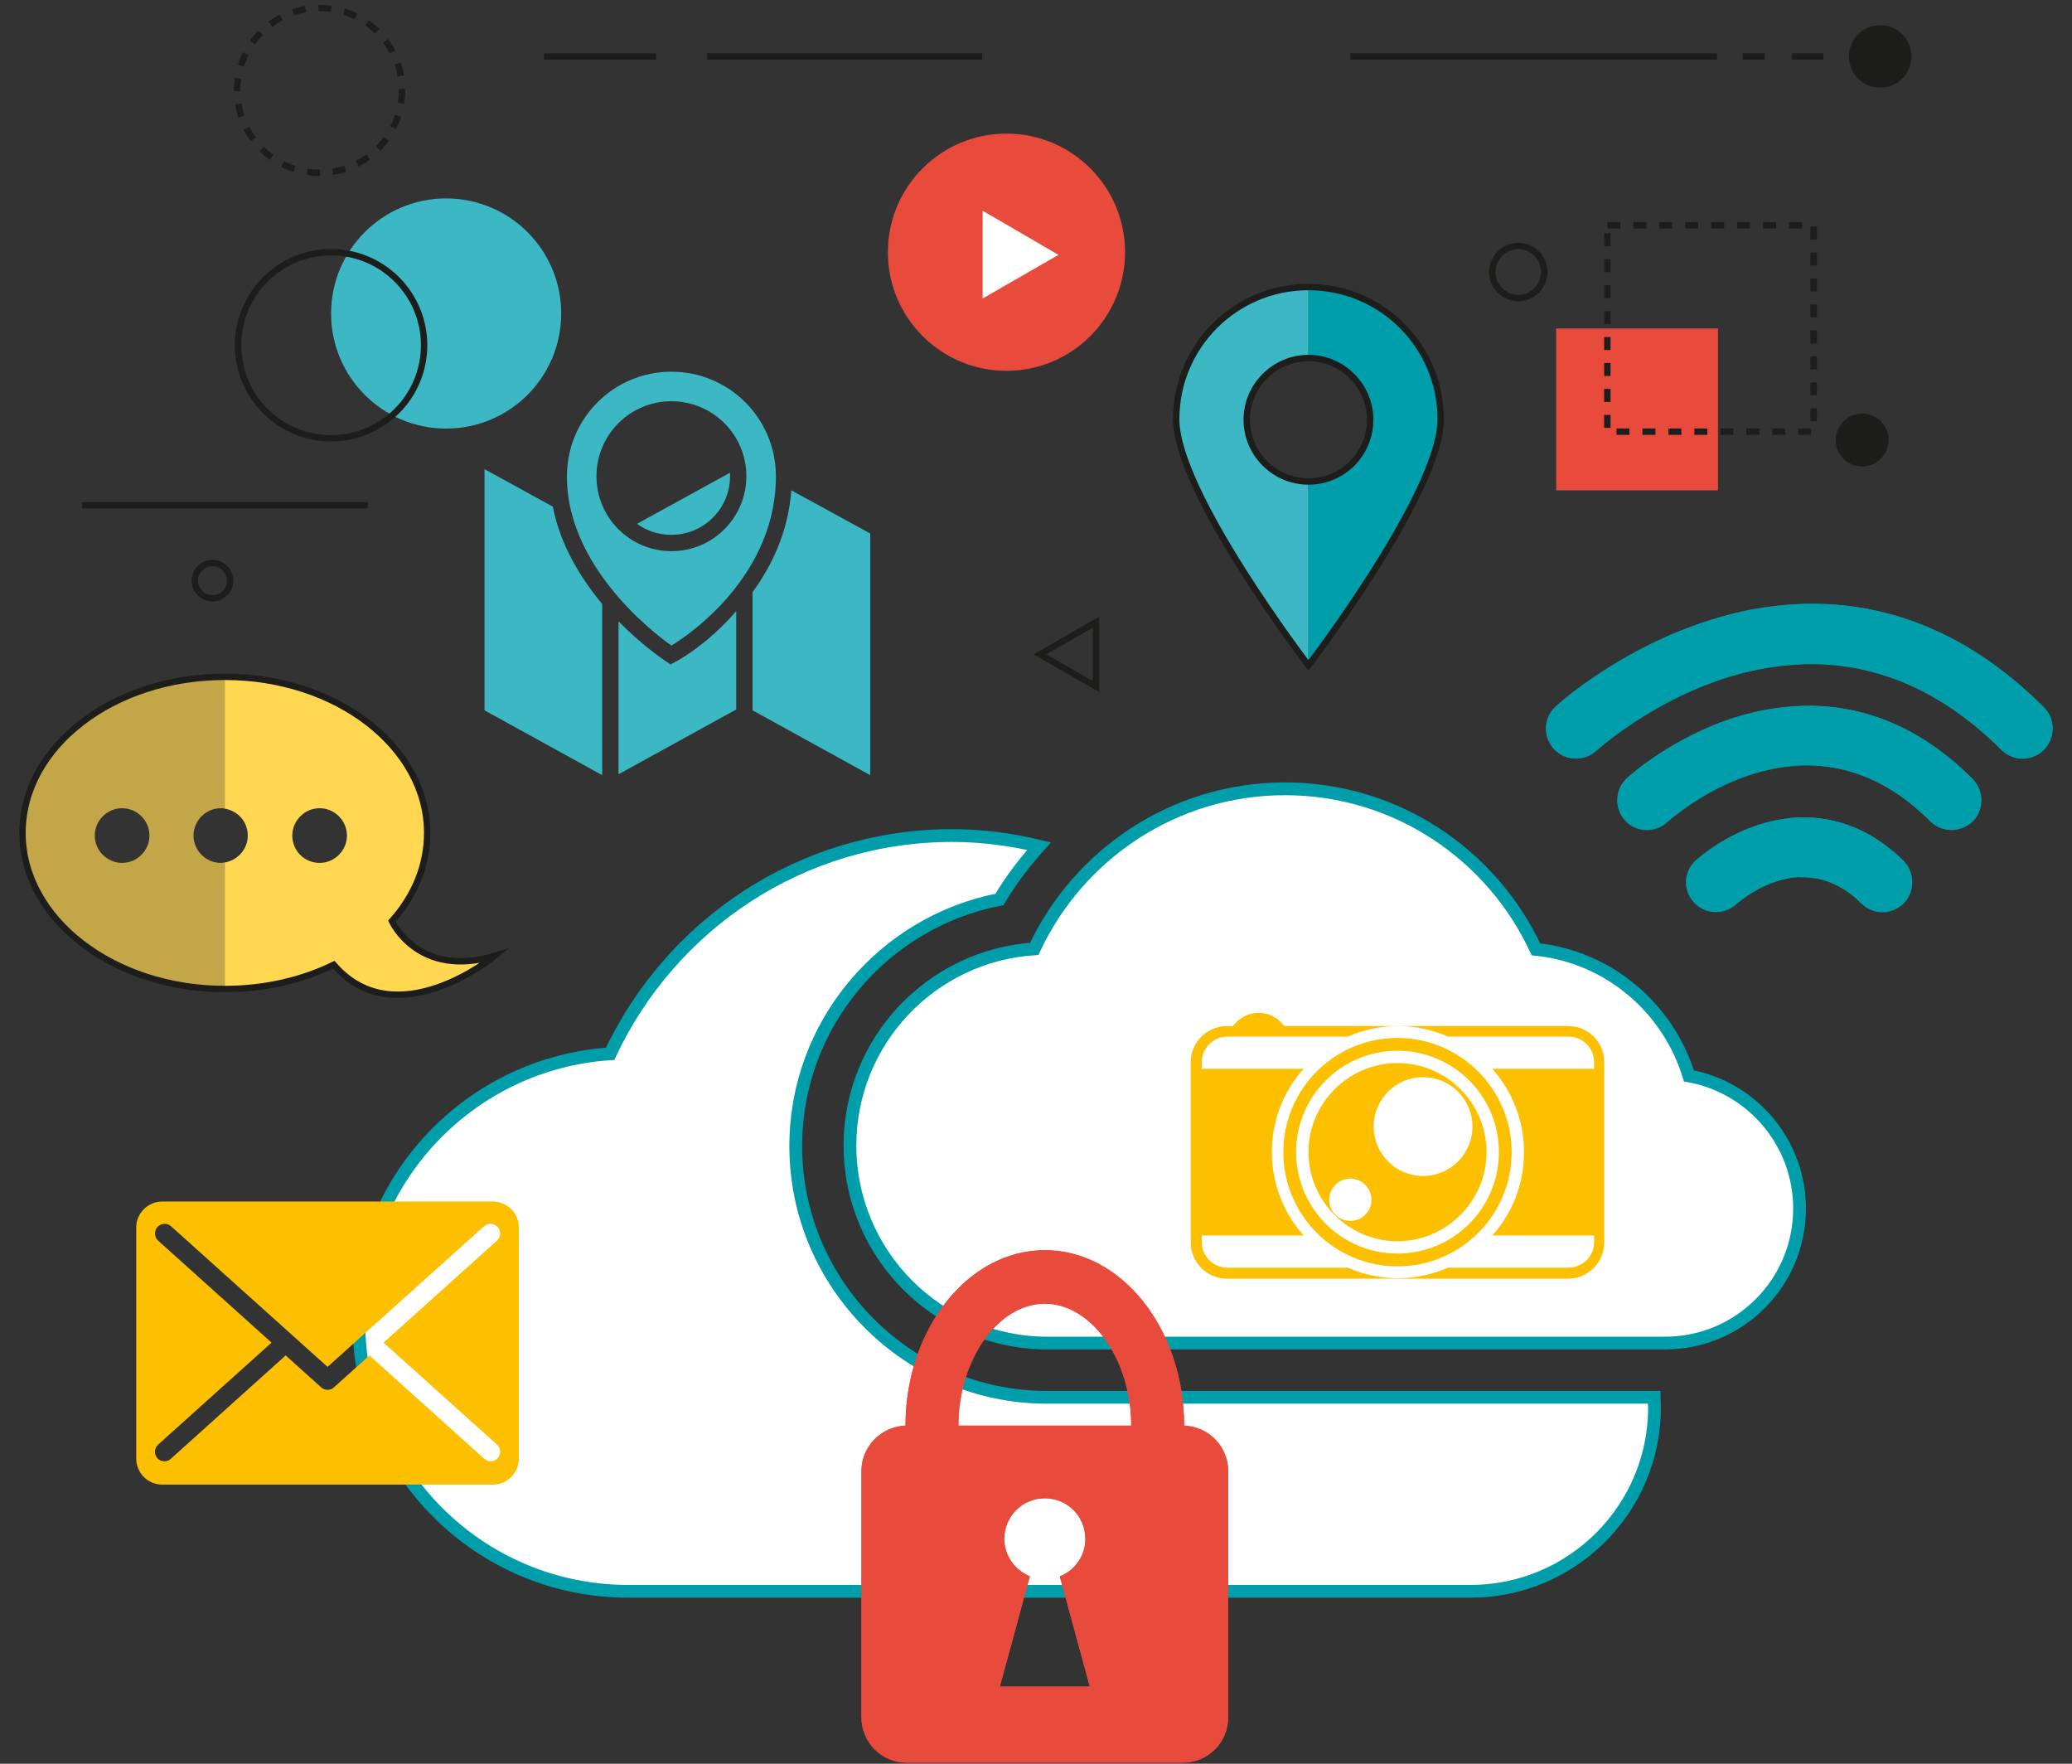 <?xml version="1.0" encoding="utf-8"?>
<!-- Generator: Adobe Illustrator 19.0.0, SVG Export Plug-In . SVG Version: 6.00 Build 0)  -->
<svg version="1.1" id="Capa_1" xmlns="http://www.w3.org/2000/svg" xmlns:xlink="http://www.w3.org/1999/xlink" x="0px" y="0px"
	 viewBox="0 0 470 400" style="enable-background:new 0 0 470 400;" xml:space="preserve">
<rect x="0" y="0" width="470" height="400" fill="#333333" stroke="none"/>
<style type="text/css">
	.st0{fill:#3BB8C4;}
	.st1{fill:#FFFFFF;stroke:#009EAB;stroke-width:2.896;stroke-miterlimit:10;}
	.st2{fill:#FCC000;}
	.st3{fill:#E84A3C;}
	.st4{fill:none;stroke:#1D1D1B;stroke-width:1.448;stroke-miterlimit:10;stroke-dasharray:2.943;}
	.st5{fill:none;stroke:#1D1D1B;stroke-width:1.448;stroke-miterlimit:10;}
	.st6{fill:#1D1D1B;}
	.st7{fill:#FFFFFF;}
	.st8{fill:none;}
	.st9{opacity:0.7;fill:#FFD750;}
	.st10{fill:#FFD750;}
	.st11{fill:#009EAB;}
	.st12{opacity:0.7;fill:#009EAB;}
	.st13{fill:none;stroke:#1D1D1B;stroke-width:1.448;stroke-miterlimit:10;stroke-dasharray:2.929,2.929;}
</style>
<g>
	<path class="st0" d="M109.9,106.4v54.7l26.7,14.7V137c-4.8-5.8-9.5-13.3-11.2-22.1L109.9,106.4z"/>
	<path class="st0" d="M179.5,111.2c-0.7,9.4-4.4,17.1-8.8,23.1v26.8l26.7,14.7V121L179.5,111.2z"/>
	<path class="st0" d="M165.6,108c0-0.3,0-0.5,0-0.8l-21.1,11.6c2.2,1.6,4.9,2.5,7.8,2.5C159.6,121.3,165.6,115.4,165.6,108z"/>
	<path class="st0" d="M154.1,149.6l-2,1.1l-1.9-1.3c-0.4-0.3-4.8-3.3-9.9-8.5v34.7l26.7-14.7v-22.3
		C160.9,145.7,154.6,149.3,154.1,149.6z"/>
	<path class="st0" d="M152.3,146.4c0,0,23.7-13.6,23.7-38.4c0-13.1-10.6-23.7-23.7-23.7c-13.1,0-23.7,10.6-23.7,23.7
		C128.5,130.4,152.3,146.4,152.3,146.4z M135.3,108c0-9.4,7.6-17,17-17c9.4,0,17,7.6,17,17c0,9.4-7.6,17-17,17
		C142.9,125,135.3,117.4,135.3,108z"/>
</g>
<g>
	<path class="st1" d="M237.5,316.9c-31.4,0-57-25.6-57-57c0-27.5,19.8-50.8,46.2-55.9c2.6-4.4,5.7-8.4,9-12.1
		c-6.3-1.5-12.9-2.4-19.7-2.4c-34.4,0-63.9,20.3-77.6,49.5c-31.8,2.1-57,28.5-57,60.8c0,33.7,27.3,61.1,61.1,61.1h191.1
		c23,0,41.7-18.7,41.7-41.7c0-0.8-0.1-1.5-0.1-2.3H237.5z"/>
	<path class="st1" d="M383.1,244c-4.7-15.4-18.2-27-34.7-28.7c-10-21.5-31.7-36.4-56.9-36.4c-25.2,0-46.9,14.9-56.9,36.3
		c-23.3,1.5-41.8,20.9-41.8,44.6c0,24.7,20,44.8,44.8,44.8h140.1c16.9,0,30.5-13.7,30.5-30.5C408.2,259.1,397.4,246.6,383.1,244z"/>
</g>
<path class="st2" d="M111.8,272.5h-75c-3.2,0-5.9,2.6-5.9,5.9v52.4c0,3.2,2.6,5.9,5.9,5.9h75c3.2,0,5.9-2.6,5.9-5.9v-52.4
	C117.7,275.1,115,272.5,111.8,272.5z M112.7,327.6c0.9,0.8,1,2.2,0.2,3.1c-0.4,0.5-1,0.7-1.6,0.7c-0.5,0-1-0.2-1.5-0.6l-26-23.4
	l-8,7.2c-0.4,0.4-0.9,0.6-1.5,0.6c-0.5,0-1.1-0.2-1.5-0.6l-8-7.2l-26,23.4c-0.4,0.4-0.9,0.6-1.5,0.6c-0.6,0-1.2-0.2-1.6-0.7
	c-0.8-0.9-0.7-2.3,0.2-3.1l25.7-23.1l-25.7-23.1c-0.9-0.8-1-2.2-0.2-3.1c0.8-0.9,2.2-1,3.1-0.2l35.5,31.9l35.5-31.9
	c0.9-0.8,2.3-0.7,3.1,0.2c0.8,0.9,0.7,2.3-0.2,3.1l-25.7,23.1L112.7,327.6z"/>
<rect x="353" y="74.5" class="st3" width="36.7" height="36.7"/>
<rect x="364.6" y="51.1" class="st4" width="46.8" height="46.8"/>
<g>
	<line class="st5" x1="306.3" y1="12.8" x2="389.5" y2="12.8"/>
	<line class="st5" x1="395.3" y1="12.8" x2="400.3" y2="12.8"/>
	<line class="st5" x1="406.5" y1="12.8" x2="413.6" y2="12.8"/>
	<circle class="st6" cx="426.5" cy="12.8" r="7.1"/>
</g>
<circle class="st5" cx="344.4" cy="61.7" r="5.9"/>
<g>
	<line class="st5" x1="18.6" y1="114.6" x2="83.4" y2="114.6"/>
	<circle class="st5" cx="48.2" cy="131.7" r="4"/>
</g>
<polygon class="st5" points="248.6,155.7 235.9,148.4 248.6,141.1 "/>
<circle class="st6" cx="422.4" cy="99.8" r="6"/>
<g>
	<circle class="st3" cx="228.3" cy="57.2" r="26.9"/>
	<polygon class="st7" points="222.9,47.8 240.1,57.8 222.9,67.7 	"/>
</g>
<g>
	<g>
		<circle class="st8" cx="27.7" cy="189.5" r="6.2"/>
		<path class="st8" d="M43.9,189.5c0,3.4,2.8,6.2,6.2,6.2c0.3,0,0.7,0,1-0.1v-12.2c-0.3-0.1-0.6-0.1-1-0.1
			C46.7,183.3,43.9,186.1,43.9,189.5z"/>
		<path class="st9" d="M50.1,195.7c-3.4,0-6.2-2.8-6.2-6.2c0-3.4,2.8-6.2,6.2-6.2c0.3,0,0.7,0,1,0.1v-29.9
			c-25.4,0-45.9,15.8-45.9,35.4c0,19.5,20.6,35.4,45.9,35.4v-28.7C50.7,195.6,50.4,195.7,50.1,195.7z M27.7,195.7
			c-3.4,0-6.2-2.8-6.2-6.2c0-3.4,2.8-6.2,6.2-6.2c3.4,0,6.2,2.8,6.2,6.2C33.9,192.9,31.1,195.7,27.7,195.7z"/>
		<path class="st10" d="M112.2,216.7c-17.4,5.3-23.3-7.8-23.3-7.8c5.1-5.7,8-12.6,8-20c0-19.5-20.6-35.4-45.9-35.4v29.9
			c3,0.5,5.2,3,5.2,6.1c0,3.1-2.3,5.6-5.2,6.1v28.7c9.1,0,17.5-2,24.7-5.5C89.9,235.1,112.2,216.7,112.2,216.7z M66.3,189.5
			c0-3.4,2.8-6.2,6.2-6.2c3.4,0,6.2,2.8,6.2,6.2c0,3.4-2.8,6.2-6.2,6.2C69,195.7,66.3,192.9,66.3,189.5z"/>
	</g>
	<path class="st5" d="M88.9,208.9c5.1-5.7,8-12.6,8-20c0-19.5-20.6-35.4-45.9-35.4S5.1,169.3,5.1,188.9c0,19.5,20.6,35.4,45.9,35.4
		c9.1,0,17.5-2,24.7-5.5c14.2,16.4,36.5-2,36.5-2C94.8,222,88.9,208.9,88.9,208.9z"/>
</g>
<g>
	<g>
		<path class="st0" d="M282.8,95.1c0-7.7,6.3-14,14-14v-16c-16.6,0-30,13.4-30,30s30,55.8,30,55.8v-41.8
			C289.1,109.2,282.8,102.9,282.8,95.1z"/>
		<path class="st11" d="M296.8,65.1v16c7.7,0,14,6.3,14,14s-6.3,14-14,14v41.8c0,0,30-39.2,30-55.8S313.4,65.1,296.8,65.1z"/>
	</g>
	<path class="st5" d="M296.8,65.1c-16.6,0-30,13.4-30,30s30,55.8,30,55.8s30-39.2,30-55.8S313.4,65.1,296.8,65.1z M296.8,109.2
		c-7.7,0-14-6.3-14-14c0-7.7,6.3-14,14-14c7.7,0,14,6.3,14,14C310.8,102.9,304.6,109.2,296.8,109.2z"/>
</g>
<g>
	<g>
		<path class="st3" d="M226.8,382.5l6.8-25c-3.4-1.4-5.8-4.7-5.8-8.5c0-5.1,4.1-9.2,9.2-9.2l0,0v-16.4h-19.6c0-15,9-27.7,19.6-27.7
			l0,0v-12.1l0,0c-17.4,0-31.6,17.9-31.6,39.8c0,0,0,0,0,0c-5.5,0.2-10,4.7-10,10.3v55.8c0,5.7,4.6,10.3,10.3,10.3H237v-17.3H226.8z
			"/>
		<path class="st3" d="M278.6,389.5v-55.8c0-5.6-4.4-10.1-10-10.3c0,0,0,0,0,0c0-22-14.2-39.8-31.6-39.8v12.1
			c10.6,0,19.6,12.7,19.6,27.7H237v16.4c5.1,0,9.2,4.1,9.2,9.2c0,3.9-2.4,7.2-5.8,8.5l6.8,25H237v17.3h31.3
			C274,399.8,278.6,395.2,278.6,389.5z"/>
	</g>
	<path class="st3" d="M268.6,323.3C268.6,323.3,268.6,323.3,268.6,323.3c0-22-14.2-39.8-31.6-39.8c-17.4,0-31.6,17.9-31.6,39.8
		c0,0,0,0,0,0c-5.5,0.2-10,4.7-10,10.3v55.8c0,5.7,4.6,10.3,10.3,10.3H237h31.3c5.7,0,10.3-4.6,10.3-10.3v-55.8
		C278.6,328.1,274.2,323.5,268.6,323.3z M237,382.5h-10.2l6.8-25c-3.4-1.4-5.8-4.7-5.8-8.5c0-5.1,4.1-9.2,9.2-9.2s9.2,4.1,9.2,9.2
		c0,3.9-2.4,7.2-5.8,8.5l6.8,25H237z M237,323.3h-19.6c0-15,9-27.7,19.6-27.7s19.6,12.7,19.6,27.7H237z"/>
</g>
<g>
	<g>
		<path class="st12" d="M399.4,186.9c-8.4,2.6-14,7.6-14.7,8.2c-2.8,2.5-3,6.8-0.5,9.5c2.5,2.8,6.8,3,9.6,0.5
			c1-0.9,6.9-5.8,14.3-6.2v-13.6C405.3,185.5,402.4,186,399.4,186.9z"/>
		<path class="st12" d="M393.8,162.7c-14.4,4.5-24.3,13.4-24.7,13.8c-2.8,2.5-3,6.8-0.5,9.6c1.3,1.5,3.2,2.2,5,2.2
			c1.6,0,3.3-0.6,4.6-1.8c0.8-0.7,13.6-12.1,29.9-12.8v-13.5C402.9,160.3,398.1,161.4,393.8,162.7z"/>
		<path class="st12" d="M388.1,140.6c-20.5,6.4-34.5,19-35.1,19.6c-2.8,2.5-3,6.8-0.5,9.6c2.5,2.8,6.8,3,9.6,0.5
			c1.3-1.1,20.9-18.5,46.1-19.6V137C400.8,137.3,394,138.7,388.1,140.6z"/>
		<path class="st11" d="M422.2,204.9c1.3,1.3,3.1,2,4.8,2c1.7,0,3.5-0.7,4.8-2c2.6-2.6,2.6-6.9,0-9.6c-6.8-6.8-15-10.2-23.7-9.9V199
			C412.6,198.8,417.5,200.2,422.2,204.9z"/>
		<path class="st11" d="M437.9,186.3c2.6,2.6,6.9,2.6,9.6,0c2.6-2.6,2.6-6.9,0-9.6c-13.4-13.4-27.4-17-39.3-16.6v13.5
			C417.4,173.2,427.8,176.2,437.9,186.3z"/>
		<path class="st11" d="M454,170c1.3,1.3,3.1,2,4.8,2c1.7,0,3.5-0.7,4.8-2c2.6-2.6,2.6-6.9,0-9.6c-19-19-38.7-24.1-55.5-23.4v13.5
			C422.4,149.9,438.5,154.4,454,170z"/>
	</g>
	<g>
		<path class="st11" d="M408.2,185.4c-2.9,0.1-5.8,0.6-8.8,1.5c-8.4,2.6-14,7.6-14.7,8.2c-2.8,2.5-3,6.8-0.5,9.5
			c2.5,2.8,6.8,3,9.6,0.5c1-0.9,6.9-5.8,14.3-6.2c4.4-0.2,9.3,1.2,14.1,5.9c1.3,1.3,3.1,2,4.8,2c1.7,0,3.5-0.7,4.8-2
			c2.6-2.6,2.6-6.9,0-9.6C425,188.5,416.8,185.1,408.2,185.4z"/>
		<path class="st11" d="M408.2,160.1c-5.3,0.2-10.1,1.2-14.4,2.5c-14.4,4.5-24.3,13.4-24.7,13.8c-2.8,2.5-3,6.8-0.5,9.6
			c1.3,1.5,3.2,2.2,5,2.2c1.6,0,3.3-0.6,4.6-1.8c0.8-0.7,13.6-12.1,29.9-12.8c9.2-0.4,19.6,2.5,29.7,12.6c2.6,2.6,6.9,2.6,9.6,0
			c2.6-2.6,2.6-6.9,0-9.6C434,163.2,420.1,159.6,408.2,160.1z"/>
		<path class="st11" d="M463.6,160.4c-19-19-38.7-24.1-55.5-23.4c-7.4,0.3-14.2,1.7-20.1,3.6c-20.5,6.4-34.5,19-35.1,19.6
			c-2.8,2.5-3,6.8-0.5,9.6c2.5,2.8,6.8,3,9.6,0.5c1.3-1.1,20.9-18.5,46.1-19.6c14.3-0.7,30.3,3.9,45.9,19.4c1.3,1.3,3.1,2,4.8,2
			c1.7,0,3.5-0.7,4.8-2C466.3,167.3,466.3,163,463.6,160.4z"/>
	</g>
</g>
<circle class="st0" cx="101.2" cy="71.1" r="26.1"/>
<circle class="st5" cx="75.1" cy="78.3" r="21.1"/>
<circle class="st13" cx="72.5" cy="20.5" r="18.7"/>
<line class="st5" x1="123.4" y1="12.8" x2="148.8" y2="12.8"/>
<line class="st5" x1="160.4" y1="12.8" x2="222.8" y2="12.8"/>
<g>
	<path class="st2" d="M355.7,232.7h-64.4c-1.4-1.9-3.5-3-5.8-3c-2.3,0-4.4,1.1-5.8,3h-1.4c-4.5,0-8.2,3.7-8.2,8.2v40.9
		c0,4.5,3.7,8.2,8.2,8.2h77.4c4.5,0,8.2-3.7,8.2-8.2v-40.9C363.9,236.4,360.3,232.7,355.7,232.7z M361.6,242.4h-23.1
		c4.5,5.1,7.2,11.7,7.2,18.9c0,7.3-2.7,13.9-7.2,18.9h23.1v1.5c0,3.2-2.6,5.8-5.8,5.8h-27.3c-3.5,1.5-7.3,2.4-11.4,2.4
		s-7.9-0.9-11.4-2.4h-27.3c-3.2,0-5.8-2.6-5.8-5.8v-1.5h23.1c-4.5-5.1-7.2-11.7-7.2-18.9c0-7.3,2.7-13.9,7.2-18.9h-23.1v-1.5
		c0-3.2,2.6-5.8,5.8-5.8h27.3c3.5-1.5,7.3-2.4,11.4-2.4c4.1,0,7.9,0.9,11.4,2.4h27.3c3.2,0,5.8,2.6,5.8,5.8V242.4z"/>
	<path class="st2" d="M317,241.1c-11.1,0-20.2,9.1-20.2,20.2c0,11.1,9.1,20.2,20.2,20.2c11.1,0,20.2-9.1,20.2-20.2
		C337.2,250.2,328.2,241.1,317,241.1z M306.3,276.9c-2.7,0-4.8-2.2-4.8-4.8c0-2.7,2.2-4.8,4.8-4.8s4.8,2.2,4.8,4.8
		C311.1,274.8,308.9,276.9,306.3,276.9z M322.8,266.7c-6.2,0-11.2-5-11.2-11.2c0-6.2,5-11.2,11.2-11.2s11.2,5,11.2,11.2
		C334,261.7,329,266.7,322.8,266.7z"/>
	<path class="st2" d="M317,235.4c-14.3,0-25.9,11.6-25.9,25.9c0,14.3,11.6,25.9,25.9,25.9c14.3,0,25.9-11.6,25.9-25.9
		C342.9,247.1,331.3,235.4,317,235.4z M317,284.3c-12.7,0-23-10.3-23-23c0-12.7,10.3-23,23-23c12.7,0,23,10.3,23,23
		C340,274,329.7,284.3,317,284.3z"/>
</g>
<g id="XMLID_1_">
</g>
<g id="XMLID_2_">
</g>
<g id="XMLID_3_">
</g>
<g id="XMLID_4_">
</g>
<g id="XMLID_5_">
</g>
</svg>
